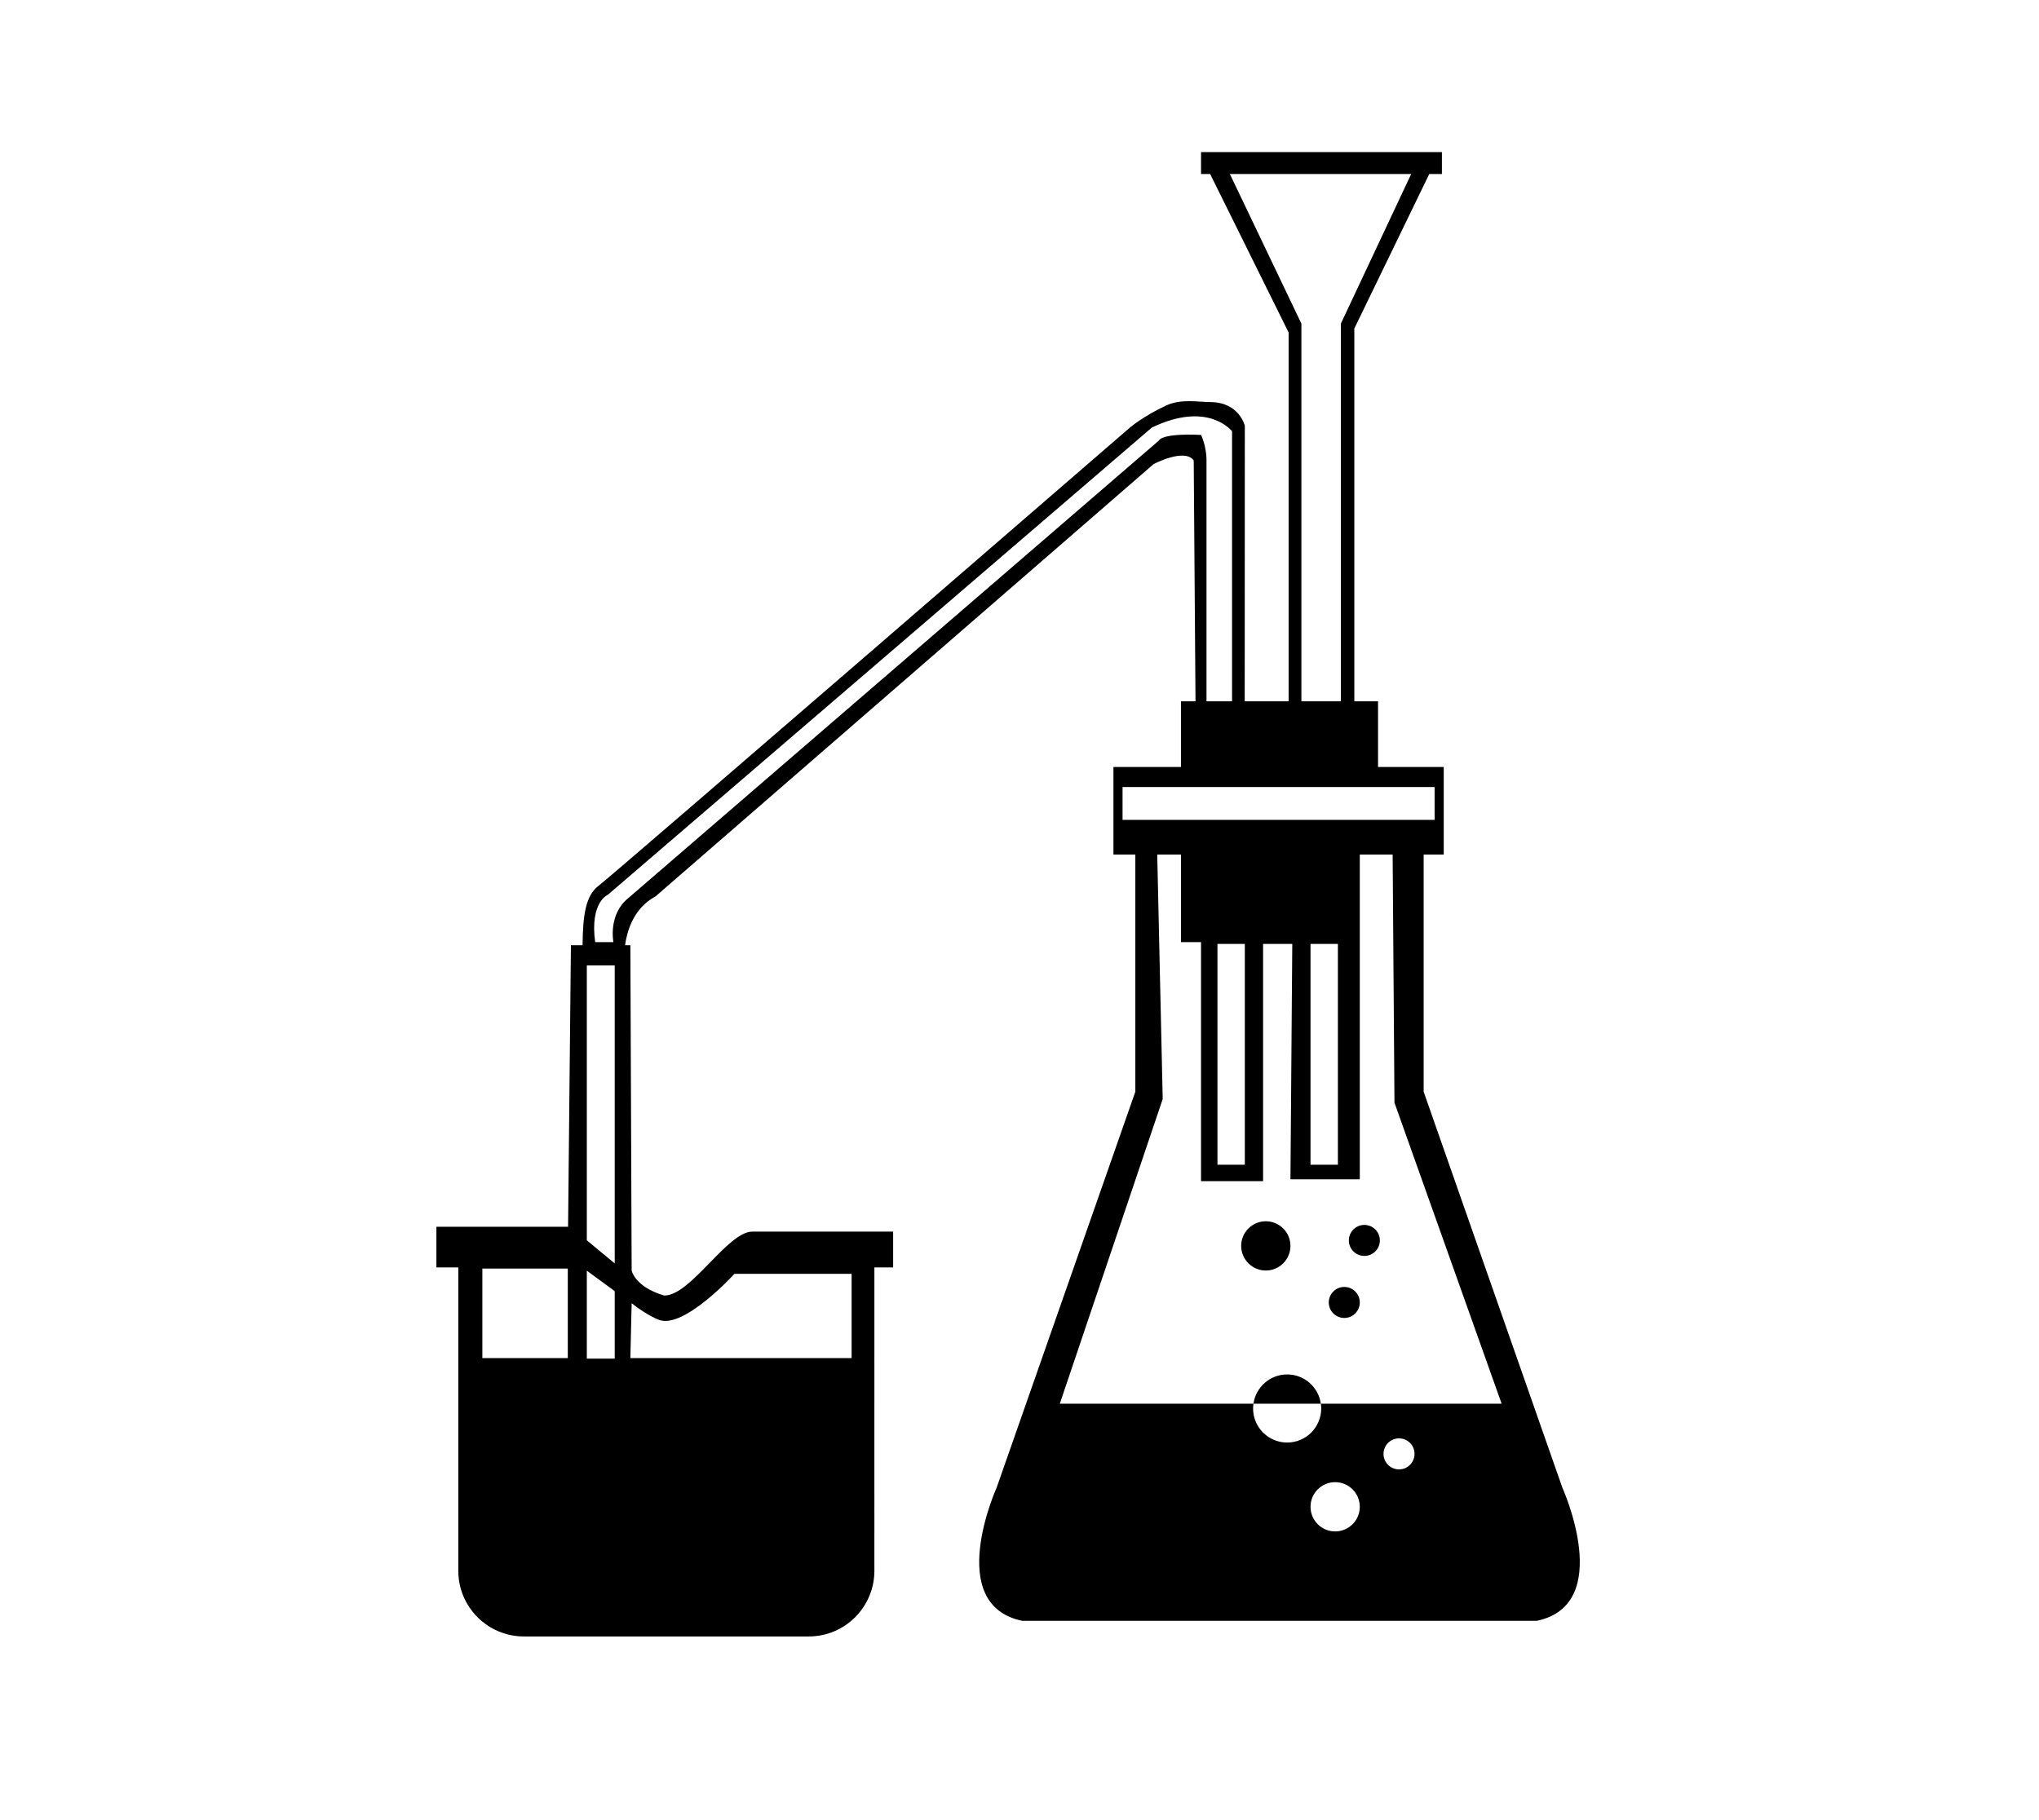 <?xml version="1.0" encoding="utf-8"?>
<!-- Generator: Adobe Illustrator 16.0.0, SVG Export Plug-In . SVG Version: 6.00 Build 0)  -->
<!DOCTYPE svg PUBLIC "-//W3C//DTD SVG 1.1//EN" "http://www.w3.org/Graphics/SVG/1.1/DTD/svg11.dtd">
<svg version="1.1" id="chemistry" xmlns:x="http://ns.adobe.com/Extensibility/1.0/" xmlns:i="http://ns.adobe.com/AdobeIllustrator/10.0/" xmlns:graph="http://ns.adobe.com/Graphs/1.0/"
	 xmlns="http://www.w3.org/2000/svg" xmlns:xlink="http://www.w3.org/1999/xlink" xmlns:a="http://ns.adobe.com/AdobeSVGViewerExtensions/3.0/"
	 x="0px" y="0px" width="838px" height="748px" viewBox="0 0 838 748" enable-background="new 0 0 838 748" xml:space="preserve">
<g>
	<path fill-rule="evenodd" clip-rule="evenodd" d="M642.105,611.538l-57-162.75v-97.5h8.25v-36h-27v-27h-9.75v-153h-0.113
		l30.909-63.75h5.205v-9h-99v9h3.75l32.25,65.146v151.604h-18.044l0.044-113.25c0,0-2.25-9.75-14.25-9.75
		c-4.704,0-11.886-1.446-17.969,1.357c-9.436,4.347-15.031,9.143-15.031,9.143s-212.25,183.75-218.25,188.25
		c-5.503,4.128-6.538,12.256-6.681,24.535h-4.784l-1.168,115.715c-33.737,0-54.117,0-54.117,0v16.714h9v124.715
		c0,14.912,12.089,27,27,27h117c14.911,0,27-12.088,27-27V521.002h7.714v-14.714c0,0-25.581,0-57.857,0
		c-10.242,0-25.228,26.285-36.214,26.285c-12.165-3.573-13.393-10.285-13.393-10.285l-0.536-133.715h-2.178
		c0.69-5.126,3.193-15.127,12.464-20.035l204.75-177.75c0,0,12.75-6.75,16.5-1.5l0.733,99h-5.983v27h-27.75v36h9v97.5l-57,162.75
		c0,0-21.75,48,10.5,54.75h211.5C663.855,659.538,642.105,611.538,642.105,611.538z M233.355,558.288h-35.116v-36.804h35.116
		V558.288z M259.605,535.731c2.782,2.255,7.578,5.465,11.25,6.842c10.285,3.858,31-18.928,31-18.928h48.143v34.643h-90.929
		L259.605,535.731z M505.455,71.538h74.518l-28.898,61.5v155.25h-16.219v-155.25L505.455,71.538z M252.641,558.503h-11.464v-36.154
		l11.464,8.409V558.503z M252.641,519.359l-11.464-9.479v-113.03h11.464V519.359z M476.355,181.038l-218.25,188.25
		c-8.25,6.75-6,18-6,18h-7.5c-2.25-16.5,5.25-19.5,5.25-19.5l223.5-192c23.25-11.25,33,1.5,33,1.5v111h-10.5c0,0,0-93,0-99
		s-2.25-10.5-2.25-10.5C477.105,178.038,476.355,181.038,476.355,181.038z M461.355,337.038v-13.5h128.25v13.5H461.355z
		 M549.855,388.038v90.75h-11.25v-90.75H549.855z M511.605,388.038v90.75h-11.25v-90.75H511.605z M548.73,629.538
		c-5.592,0-10.125-4.533-10.125-10.125s4.533-10.125,10.125-10.125s10.125,4.533,10.125,10.125S554.322,629.538,548.73,629.538z
		 M574.98,604.038c-3.521,0-6.375-2.854-6.375-6.375s2.854-6.375,6.375-6.375s6.375,2.854,6.375,6.375
		S578.501,604.038,574.98,604.038z M542.847,577.038c0.09,0.643,0.153,1.294,0.153,1.962c0,7.732-6.268,14-14,14s-14-6.268-14-14
		c0-0.667,0.063-1.319,0.153-1.962h-79.592c18.135-53.74,42.294-125.25,42.294-125.25l-2.25-100.5h9.75v36h8.25v98.25h25.5v-97.5h12
		l-0.75,96.75h28.5v-133.5h13.5l0.75,102l44.046,123.75H542.847z"/>
	<circle fill-rule="evenodd" clip-rule="evenodd" cx="520.23" cy="512.163" r="10.125"/>
	<circle fill-rule="evenodd" clip-rule="evenodd" cx="560.73" cy="509.913" r="6.375"/>
	<circle fill-rule="evenodd" clip-rule="evenodd" cx="552.48" cy="535.413" r="6.375"/>
	<path fill-rule="evenodd" clip-rule="evenodd" d="M529,565c-7.064,0-12.891,5.237-13.847,12.038h27.693
		C541.891,570.237,536.064,565,529,565z"/>
</g>
</svg>
